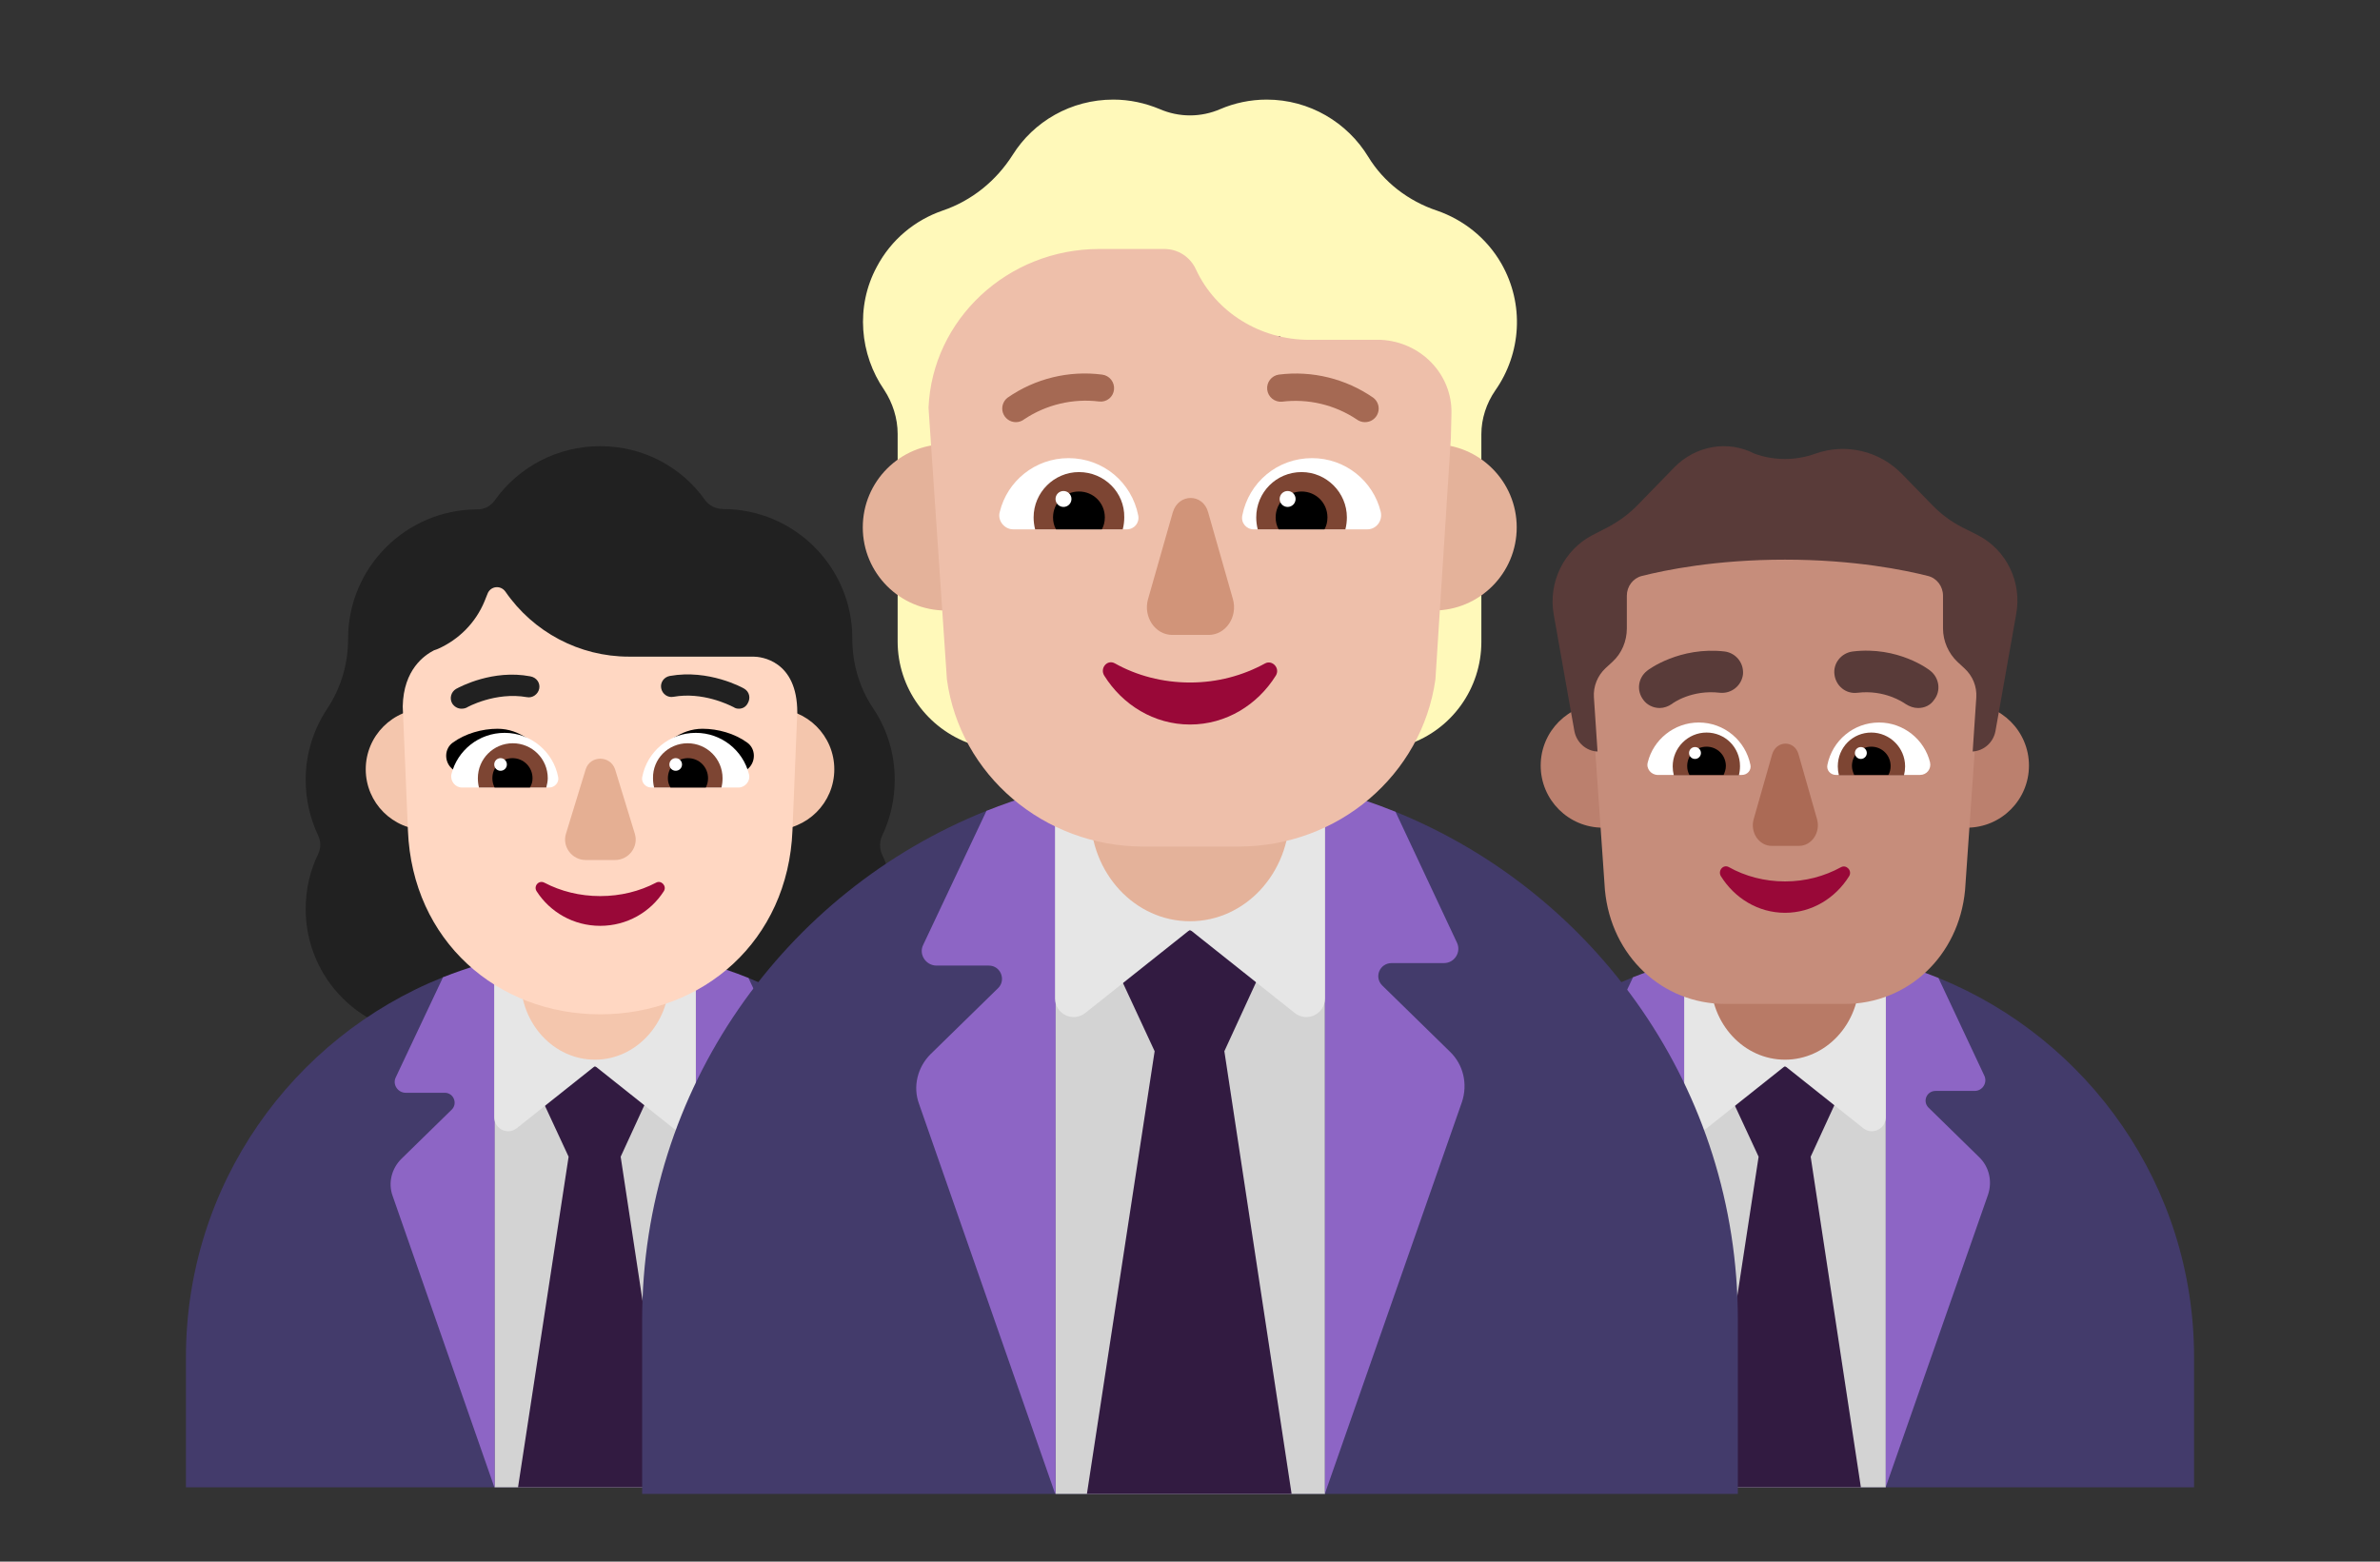 <?xml version="1.0" encoding="UTF-8"?> <svg xmlns="http://www.w3.org/2000/svg" width="224" height="147" viewBox="0 0 224 147" fill="none"><rect x="0" y="0" width="224" height="147" fill="#333333" stroke="none"/> <mask id="mask0_111_883" style="mask-type:alpha" maskUnits="userSpaceOnUse" x="11" y="0" width="200" height="140"> <rect x="11" width="200" height="140" fill="#D9D9D9"></rect> </mask> <g mask="url(#mask0_111_883)"> </g> <path d="M83.019 78.68C83.79 77.07 84.21 75.285 84.21 73.395C84.21 70.91 83.475 68.6 82.18 66.675C80.885 64.75 80.219 62.475 80.219 60.13V60.095C80.219 53.375 74.76 47.915 68.04 47.915C67.374 47.915 66.745 47.6 66.359 47.075C64.189 43.995 60.584 42 56.489 42C52.395 42 48.789 43.995 46.584 47.075C46.2 47.635 45.605 47.95 44.94 47.95C38.219 47.95 32.76 53.41 32.76 60.13V60.165C32.76 62.51 32.094 64.75 30.799 66.71C29.54 68.6 28.77 70.91 28.77 73.395C28.77 75.285 29.189 77.07 29.959 78.68C30.204 79.205 30.204 79.835 29.959 80.36C29.189 81.935 28.77 83.685 28.77 85.575C28.77 92.12 34.09 97.44 40.635 97.44H72.309C78.855 97.44 84.174 92.12 84.174 85.575C84.174 83.72 83.754 81.935 82.984 80.36C82.775 79.835 82.775 79.205 83.019 78.68Z" fill="#212121"></path> <path d="M55.986 90.986L41.703 91.987C27.513 97.657 17.5 111.523 17.5 127.75V140H94.5V127.75C94.5 111.601 84.53 97.757 70.416 92.045L55.986 90.986Z" fill="#433B6B"></path> <path d="M65.486 91.42H46.516L46.55 140H65.486V91.42Z" fill="#D3D3D3"></path> <path d="M66.061 90.581L65.486 91.14V139.965L75.111 112.455C75.531 111.195 75.216 109.83 74.27 108.92L69.51 104.265C68.915 103.67 69.335 102.69 70.175 102.69H73.85C74.585 102.69 75.076 101.92 74.76 101.255L70.456 92.085C70.451 92.075 70.446 92.065 70.442 92.056C69.022 91.48 67.559 90.986 66.061 90.581Z" fill="#8D65C5"></path> <path d="M41.695 91.99C41.692 91.999 41.689 92.007 41.685 92.015L37.24 101.43C36.925 102.095 37.45 102.865 38.185 102.865H41.861C42.7 102.865 43.086 103.88 42.526 104.44L37.766 109.095C36.855 110.005 36.505 111.37 36.961 112.595L46.516 139.965H46.55V91.315L45.063 90.823C43.917 91.161 42.794 91.551 41.695 91.99Z" fill="#8D65C5"></path> <path d="M55.966 100.38L50.086 101.5L53.516 108.885L48.756 140H63.141L58.416 108.885L61.811 101.5L55.966 100.38Z" fill="#321B41"></path> <path d="M56.001 88.585H46.516V105.175C46.516 106.26 47.776 106.89 48.651 106.19L56.001 100.345L63.351 106.19C64.226 106.89 65.486 106.26 65.486 105.175V88.585H56.001V88.585Z" fill="#E6E6E6"></path> <path d="M45.832 72.415C45.832 75.566 43.278 78.12 40.127 78.12C36.976 78.12 34.422 75.566 34.422 72.415C34.422 69.264 36.976 66.71 40.127 66.71C43.278 66.71 45.832 69.264 45.832 72.415Z" fill="#F4C6AD"></path> <path d="M78.523 72.415C78.523 75.566 75.969 78.12 72.818 78.12C69.667 78.12 67.113 75.566 67.113 72.415C67.113 69.264 69.667 66.71 72.818 66.71C75.969 66.71 78.523 69.264 78.523 72.415Z" fill="#F4C6AD"></path> <path d="M56 99.75C52.13 99.75 49 96.374 49 92.2V82.8C49 78.626 52.13 75.25 56 75.25C59.87 75.25 63 78.626 63 82.8V92.2C62.966 96.374 59.837 99.75 56 99.75Z" fill="#F4C6AD"></path> <path d="M70.909 61.81H59.184C54.529 61.81 50.189 59.5 47.564 55.685C47.109 55.055 46.164 55.16 45.884 55.895L45.604 56.595C44.764 58.625 43.189 60.2 41.229 61.075C41.124 61.11 40.984 61.18 40.844 61.215C39.969 61.67 37.974 63 37.904 66.5L38.394 78.19C38.814 88.55 46.794 95.48 56.489 95.48C66.184 95.48 74.164 88.55 74.584 78.19L75.039 67.06C75.039 62.16 71.609 61.81 70.909 61.81Z" fill="#FFD7C2"></path> <path d="M46.83 68.6C48.93 68.6 50.61 70.035 51.66 71.645C50.748 71.924 49.858 72.18 48.973 72.434C47.414 72.882 45.87 73.327 44.24 73.885L42.49 72.31C41.79 71.645 41.825 70.455 42.63 69.895C43.785 69.055 45.36 68.6 46.83 68.6Z" fill="black"></path> <path d="M66.116 68.6C64.051 68.6 62.336 70.035 61.286 71.645C62.137 71.901 62.965 72.138 63.784 72.373C65.423 72.842 67.025 73.301 68.706 73.885L70.456 72.31C71.156 71.645 71.121 70.455 70.316 69.895C69.161 69.055 67.586 68.6 66.116 68.6Z" fill="black"></path> <path d="M42.489 72.87C43.049 70.63 45.079 68.985 47.494 68.985C49.979 68.985 52.079 70.77 52.534 73.15C52.639 73.64 52.219 74.13 51.694 74.13H43.469C42.839 74.13 42.349 73.5 42.489 72.87Z" fill="white"></path> <path d="M70.489 72.87C69.929 70.63 67.899 68.985 65.484 68.985C62.964 68.985 60.899 70.77 60.444 73.15C60.339 73.64 60.759 74.13 61.284 74.13H69.509C70.139 74.13 70.664 73.5 70.489 72.87Z" fill="white"></path> <path d="M44.975 73.255C44.975 71.435 46.445 69.965 48.265 69.965C50.085 69.965 51.555 71.435 51.555 73.255C51.555 73.535 51.485 73.85 51.415 74.13H45.08C45.01 73.85 44.975 73.57 44.975 73.255Z" fill="#7D4533"></path> <path d="M68.005 73.255C68.005 71.435 66.535 69.965 64.715 69.965C62.895 69.965 61.425 71.435 61.46 73.255C61.46 73.57 61.495 73.85 61.565 74.13H67.9C67.97 73.85 68.005 73.57 68.005 73.255Z" fill="#7D4533"></path> <path d="M48.23 71.365C49.28 71.365 50.12 72.205 50.12 73.255C50.12 73.57 50.05 73.85 49.875 74.13H46.55C46.41 73.85 46.34 73.57 46.34 73.255C46.34 72.205 47.18 71.365 48.23 71.365Z" fill="black"></path> <path d="M64.75 71.365C63.7 71.365 62.86 72.205 62.86 73.255C62.86 73.57 62.93 73.85 63.105 74.13H66.43C66.57 73.85 66.64 73.57 66.64 73.255C66.64 72.205 65.8 71.365 64.75 71.365Z" fill="black"></path> <path d="M47.706 71.96C47.706 72.289 47.439 72.555 47.111 72.555C46.782 72.555 46.516 72.289 46.516 71.96C46.516 71.631 46.782 71.365 47.111 71.365C47.439 71.365 47.706 71.631 47.706 71.96Z" fill="white"></path> <path d="M64.191 71.96C64.191 72.289 63.925 72.555 63.596 72.555C63.267 72.555 63.001 72.289 63.001 71.96C63.001 71.631 63.267 71.365 63.596 71.365C63.925 71.365 64.191 71.631 64.191 71.96Z" fill="white"></path> <path d="M56.49 84.35C54.565 84.35 52.78 83.895 51.24 83.09C50.715 82.81 50.19 83.405 50.505 83.895C51.765 85.855 53.97 87.15 56.49 87.15C59.01 87.15 61.215 85.855 62.475 83.895C62.79 83.405 62.23 82.81 61.74 83.09C60.2 83.895 58.415 84.35 56.49 84.35Z" fill="#990838"></path> <path d="M55.125 72.415L53.27 78.47C52.885 79.695 53.83 80.955 55.125 80.955H57.89C59.185 80.955 60.13 79.695 59.745 78.47L57.89 72.415C57.435 71.085 55.545 71.085 55.125 72.415Z" fill="#E5AF93"></path> <path d="M69.055 66.57C69.195 66.675 69.371 66.71 69.546 66.71C69.895 66.71 70.21 66.535 70.385 66.185C70.665 65.695 70.525 65.1 70.035 64.82C69.93 64.75 66.71 62.965 63.035 63.63C62.475 63.735 62.126 64.26 62.23 64.785C62.336 65.345 62.861 65.695 63.386 65.59C66.107 65.11 68.565 66.328 68.991 66.54C69.031 66.559 69.055 66.57 69.055 66.57Z" fill="#212121"></path> <path d="M42.561 66.22C42.771 66.535 43.086 66.71 43.436 66.71C43.611 66.71 43.786 66.675 43.926 66.605C43.961 66.57 46.621 65.1 49.596 65.625C50.121 65.73 50.646 65.345 50.751 64.82C50.856 64.295 50.506 63.77 49.911 63.665C46.387 62.994 43.315 64.639 42.943 64.838C42.927 64.846 42.911 64.855 42.911 64.855C42.456 65.135 42.281 65.73 42.561 66.22Z" fill="#212121"></path> <path d="M167.986 90.986L153.703 91.987C139.513 97.657 129.5 111.523 129.5 127.75V140H206.5V127.75C206.5 111.601 196.53 97.757 182.416 92.045L167.986 90.986Z" fill="#433B6B"></path> <path d="M177.486 91.42H158.516L158.55 140H177.486V91.42Z" fill="#D3D3D3"></path> <path d="M178.061 90.581L177.485 91.14V139.965L187.11 112.455C187.53 111.195 187.215 109.83 186.27 108.92L181.51 104.265C180.915 103.67 181.335 102.69 182.175 102.69H185.85C186.585 102.69 187.075 101.92 186.76 101.255L182.455 92.085C182.451 92.075 182.446 92.065 182.442 92.056C181.022 91.48 179.559 90.986 178.061 90.581Z" fill="#8D65C5"></path> <path d="M153.695 91.99C153.692 91.999 153.689 92.007 153.686 92.015L149.241 101.43C148.926 102.095 149.451 102.865 150.186 102.865H153.861C154.701 102.865 155.086 103.88 154.526 104.44L149.766 109.095C148.856 110.005 148.506 111.37 148.961 112.595L158.516 139.965H158.551V91.315L157.063 90.823C155.917 91.161 154.794 91.551 153.695 91.99Z" fill="#8D65C5"></path> <path d="M167.966 100.38L162.086 101.5L165.516 108.885L160.756 140H175.141L170.416 108.885L173.811 101.5L167.966 100.38Z" fill="#321B41"></path> <path d="M168.001 88.585H158.516V105.175C158.516 106.26 159.776 106.89 160.651 106.19L168.001 100.345L175.351 106.19C176.226 106.89 177.486 106.26 177.486 105.175V88.585H168.001V88.585Z" fill="#E6E6E6"></path> <path d="M156.696 72.065C156.696 75.293 154.079 77.91 150.851 77.91C147.623 77.91 145.006 75.293 145.006 72.065C145.006 68.837 147.623 66.22 150.851 66.22C154.079 66.22 156.696 68.837 156.696 72.065Z" fill="#BB806E"></path> <path d="M190.961 72.065C190.961 75.293 188.344 77.91 185.116 77.91C181.887 77.91 179.271 75.293 179.271 72.065C179.271 68.837 181.887 66.22 185.116 66.22C188.344 66.22 190.961 68.837 190.961 72.065Z" fill="#BB806E"></path> <path d="M168 99.75C164.126 99.75 161 96.376 161 92.195V82.805C161 78.624 164.126 75.25 168 75.25C171.874 75.25 175 78.624 175 82.805V92.195C175 96.376 171.874 99.75 168 99.75Z" fill="#B87A66"></path> <path d="M166.444 45.5C156.69 45.5 148.976 53.925 149.668 63.866L151.052 83.784C151.64 90.023 156.482 94.5 162.362 94.5H173.638C179.518 94.5 184.36 90.023 184.948 83.784L186.332 63.866C187.024 53.96 179.31 45.5 169.556 45.5H166.444V45.5Z" fill="#C68D7B"></path> <path d="M155.085 71.756C155.61 69.621 157.57 68.011 159.88 68.011C162.295 68.011 164.29 69.726 164.745 72.001C164.85 72.491 164.465 72.946 163.94 72.946H156.03C155.4 72.946 154.91 72.351 155.085 71.756Z" fill="white"></path> <path d="M181.65 71.756C181.125 69.621 179.165 68.011 176.855 68.011C174.44 68.011 172.445 69.726 171.99 72.001C171.885 72.491 172.27 72.946 172.795 72.946H180.705C181.335 72.946 181.79 72.386 181.65 71.756Z" fill="white"></path> <path d="M157.43 72.141C157.43 70.391 158.865 68.956 160.615 68.956C162.365 68.956 163.765 70.356 163.765 72.106C163.765 72.421 163.73 72.701 163.66 72.981H157.535C157.465 72.701 157.43 72.421 157.43 72.141Z" fill="#7D4533"></path> <path d="M179.304 72.141C179.304 70.391 177.869 68.956 176.119 68.956C174.369 68.956 172.969 70.356 172.969 72.141C172.969 72.421 173.004 72.701 173.074 72.981H179.199C179.269 72.701 179.304 72.421 179.304 72.141Z" fill="#7D4533"></path> <path d="M160.615 70.286C161.63 70.286 162.435 71.091 162.435 72.106C162.435 72.421 162.33 72.701 162.225 72.946H159.005C158.865 72.701 158.795 72.421 158.795 72.106C158.795 71.091 159.6 70.286 160.615 70.286Z" fill="black"></path> <path d="M176.12 70.286C175.105 70.286 174.3 71.091 174.3 72.106C174.3 72.421 174.405 72.701 174.51 72.946H177.73C177.87 72.701 177.94 72.421 177.94 72.106C177.94 71.091 177.135 70.286 176.12 70.286Z" fill="black"></path> <path d="M160.089 70.881C160.089 71.19 159.838 71.441 159.529 71.441C159.219 71.441 158.969 71.19 158.969 70.881C158.969 70.572 159.219 70.321 159.529 70.321C159.838 70.321 160.089 70.572 160.089 70.881Z" fill="white"></path> <path d="M175.699 70.881C175.699 71.19 175.448 71.441 175.139 71.441C174.83 71.441 174.579 71.19 174.579 70.881C174.579 70.572 174.83 70.321 175.139 70.321C175.448 70.321 175.699 70.572 175.699 70.881Z" fill="white"></path> <path d="M186.141 50.371L184.676 49.636C183.655 49.111 182.702 48.411 181.885 47.571L179.024 44.631C176.879 42.426 173.713 41.691 170.853 42.706C169.014 43.371 166.971 43.371 165.133 42.706C162.647 41.411 159.617 41.936 157.608 43.966L154.135 47.536C153.318 48.376 152.365 49.076 151.309 49.636L149.879 50.371C147.189 51.771 145.691 54.816 146.236 57.861L148.177 68.816C148.381 69.901 149.3 70.706 150.356 70.741C150.356 70.741 150.152 67.626 150.015 65.631C149.947 64.616 150.356 63.601 151.105 62.901L151.752 62.306C152.637 61.501 153.114 60.346 153.114 59.156V56.076C153.114 55.201 153.693 54.431 154.51 54.221C156.723 53.661 161.456 52.681 167.993 52.681C174.53 52.681 179.263 53.661 181.476 54.221C182.293 54.431 182.872 55.201 182.872 56.076V59.156C182.872 60.346 183.383 61.501 184.234 62.306L184.915 62.936C185.664 63.636 186.072 64.616 186.004 65.666C185.868 67.661 185.664 70.741 185.664 70.741C186.719 70.671 187.605 69.901 187.809 68.816L189.75 57.861C190.328 54.816 188.864 51.771 186.141 50.371Z" fill="#593B39"></path> <path d="M179.339 66.261C179.724 66.506 180.109 66.646 180.529 66.646C181.124 66.646 181.684 66.401 182.034 65.876C182.699 65.036 182.524 63.811 181.684 63.146C181.579 63.041 178.639 60.801 174.369 61.326C173.284 61.466 172.514 62.446 172.654 63.496C172.794 64.581 173.739 65.351 174.824 65.211C177.368 64.906 179.123 66.112 179.325 66.251C179.331 66.256 179.339 66.261 179.339 66.261Z" fill="#593B39"></path> <path d="M154.664 65.876C155.014 66.366 155.609 66.646 156.204 66.646C156.589 66.646 157.009 66.506 157.359 66.261C157.429 66.191 159.214 64.896 161.874 65.211C162.959 65.316 163.904 64.546 164.044 63.496C164.149 62.411 163.379 61.466 162.329 61.326C158.094 60.836 155.119 63.041 155.014 63.146C154.174 63.811 153.999 65.001 154.664 65.876Z" fill="#593B39"></path> <path d="M166.789 71.014L165.054 77.099C164.694 78.344 165.545 79.625 166.756 79.625H169.31C170.521 79.625 171.372 78.344 171.012 77.099L169.277 71.014C168.917 69.662 167.182 69.662 166.789 71.014Z" fill="#AB6A55"></path> <path d="M168.002 82.97C166.075 82.97 164.255 82.484 162.721 81.625C162.186 81.326 161.651 81.961 161.972 82.484C163.256 84.54 165.469 85.923 168.002 85.923C170.535 85.923 172.747 84.54 174.032 82.484C174.353 81.961 173.782 81.363 173.282 81.625C171.712 82.484 169.928 82.97 168.002 82.97Z" fill="#990838"></path> <path d="M111.982 74.982L92.852 76.322C73.847 83.916 60.438 102.487 60.438 124.219V140.625H163.562V124.219C163.562 102.591 150.21 84.05 131.307 76.4L111.982 74.982Z" fill="#433B6B"></path> <path d="M124.703 75.563H99.297L99.344 140.625H124.703V75.563Z" fill="#D3D3D3"></path> <path d="M125.475 74.439L124.704 75.188V140.578L137.594 103.735C138.157 102.047 137.735 100.219 136.469 99L130.094 92.766C129.297 91.969 129.86 90.656 130.985 90.656H135.907C136.891 90.656 137.547 89.625 137.126 88.735L131.36 76.453C131.354 76.44 131.348 76.427 131.342 76.414C129.44 75.643 127.481 74.981 125.475 74.439Z" fill="#8D65C5"></path> <path d="M92.842 76.327C92.837 76.338 92.833 76.348 92.829 76.359L86.876 88.969C86.454 89.859 87.157 90.891 88.141 90.891H93.063C94.188 90.891 94.704 92.25 93.954 93L87.579 99.234C86.36 100.453 85.891 102.281 86.501 103.922L99.297 140.578H99.344V75.422L97.352 74.763C95.817 75.216 94.313 75.739 92.842 76.327Z" fill="#8D65C5"></path> <path d="M111.953 87.562L104.078 89.062L108.672 98.953L102.297 140.625H121.563L115.234 98.953L119.781 89.062L111.953 87.562Z" fill="#321B41"></path> <path d="M112 71.766H99.297V93.984C99.297 95.438 100.984 96.281 102.156 95.344L112 87.516L121.844 95.344C123.016 96.281 124.703 95.438 124.703 93.984V71.766H112V71.766Z" fill="#E6E6E6"></path> <path d="M112 86.719C106.812 86.719 102.625 82.2 102.625 76.6V64.025C102.625 58.425 106.812 53.906 112 53.906C117.188 53.906 121.375 58.425 121.375 64.025V76.6C121.375 82.2 117.188 86.719 112 86.719Z" fill="#E4B29A"></path> <path d="M141.297 24.797C139.891 22.359 137.688 20.672 135.25 19.828C132.578 18.938 130.234 17.156 128.781 14.766C126.813 11.531 123.25 9.375 119.219 9.375C117.672 9.375 116.172 9.703 114.859 10.266C113.031 11.062 110.969 11.062 109.141 10.266C107.781 9.703 106.328 9.375 104.781 9.375C100.797 9.375 97.281 11.438 95.312 14.578C93.766 17.016 91.469 18.891 88.703 19.828C86.125 20.719 83.875 22.547 82.516 25.125C80.5 28.875 80.922 33.375 83.219 36.703C84.016 37.922 84.484 39.375 84.484 40.828V60.375C84.484 64.734 87.25 68.578 91.375 70.031L100.234 73.078V38.297C100.938 37.641 101.5 36.844 102.016 35.953C102.813 34.594 103.281 33.094 103.422 31.641C103.844 31.688 104.313 31.734 104.734 31.734C107.5 31.734 110.031 30.75 111.953 29.062C113.922 30.703 116.406 31.734 119.172 31.734C119.641 31.734 120.063 31.688 120.484 31.641C120.672 33.141 121.094 34.594 121.891 35.953C122.406 36.844 123.016 37.594 123.672 38.297V73.125L132.531 70.078C136.656 68.672 139.422 64.781 139.422 60.422V40.875C139.422 39.422 139.891 37.969 140.734 36.75C143.172 33.281 143.5 28.641 141.297 24.797Z" fill="#FFF9BA"></path> <path d="M96.859 49.641C96.859 53.964 93.355 57.469 89.031 57.469C84.708 57.469 81.203 53.964 81.203 49.641C81.203 45.318 84.708 41.813 89.031 41.813C93.355 41.813 96.859 45.318 96.859 49.641Z" fill="#E4B29A"></path> <path d="M142.75 49.641C142.75 53.964 139.245 57.469 134.921 57.469C130.598 57.469 127.093 53.964 127.093 49.641C127.093 45.318 130.598 41.813 134.921 41.813C139.245 41.813 142.75 45.318 142.75 49.641Z" fill="#E4B29A"></path> <path d="M87.391 38.382C87.743 30.084 94.816 23.438 103.457 23.438H109.587C110.907 23.438 112.039 24.215 112.558 25.358C114.444 29.428 118.641 31.989 123.215 31.989H129.958C133.731 32.172 136.702 35.236 136.607 38.941L136.551 41.296L135.098 63.956C133.825 72.965 125.95 79.688 116.566 79.688H107.606C98.269 79.688 90.347 72.965 89.121 63.956L87.391 38.382Z" fill="#EEBFAA"></path> <path d="M94.095 48.187C94.798 45.281 97.423 43.125 100.564 43.125C103.845 43.125 106.517 45.422 107.126 48.515C107.267 49.218 106.751 49.828 106.048 49.828H95.361C94.517 49.828 93.861 48.984 94.095 48.187Z" fill="white"></path> <path d="M129.954 48.187C129.251 45.281 126.626 43.125 123.485 43.125C120.204 43.125 117.532 45.422 116.923 48.515C116.782 49.218 117.298 49.828 118.001 49.828H128.688C129.532 49.828 130.142 49.031 129.954 48.187Z" fill="white"></path> <path d="M97.281 48.703C97.281 46.359 99.203 44.438 101.547 44.438C103.938 44.438 105.859 46.359 105.813 48.703C105.813 49.078 105.766 49.453 105.672 49.828H97.422C97.328 49.453 97.281 49.078 97.281 48.703Z" fill="#7D4533"></path> <path d="M126.765 48.703C126.765 46.359 124.844 44.438 122.5 44.438C120.109 44.438 118.234 46.359 118.234 48.703C118.234 49.078 118.281 49.453 118.375 49.828H126.625C126.719 49.453 126.765 49.078 126.765 48.703Z" fill="#7D4533"></path> <path d="M101.547 46.266C102.906 46.266 103.984 47.344 103.984 48.703C103.984 49.125 103.891 49.5 103.703 49.828H99.391C99.203 49.5 99.109 49.125 99.109 48.703C99.109 47.344 100.188 46.266 101.547 46.266Z" fill="black"></path> <path d="M122.5 46.266C121.14 46.266 120.062 47.344 120.062 48.703C120.062 49.125 120.156 49.5 120.344 49.828H124.656C124.844 49.5 124.937 49.125 124.937 48.703C124.937 47.344 123.859 46.266 122.5 46.266Z" fill="black"></path> <path d="M100.844 46.969C100.844 47.383 100.508 47.719 100.094 47.719C99.68 47.719 99.344 47.383 99.344 46.969C99.344 46.554 99.68 46.219 100.094 46.219C100.508 46.219 100.844 46.554 100.844 46.969Z" fill="white"></path> <path d="M121.938 46.969C121.938 47.383 121.602 47.719 121.188 47.719C120.773 47.719 120.438 47.383 120.438 46.969C120.438 46.554 120.773 46.219 121.188 46.219C121.602 46.219 121.938 46.554 121.938 46.969Z" fill="white"></path> <path d="M110.379 48.233L108.055 56.382C107.573 58.05 108.713 59.766 110.335 59.766H113.755C115.377 59.766 116.517 58.05 116.035 56.382L113.711 48.233C113.229 46.422 110.905 46.422 110.379 48.233Z" fill="#D19479"></path> <path d="M112.002 64.246C109.422 64.246 106.985 63.595 104.93 62.444C104.213 62.043 103.497 62.894 103.927 63.595C105.647 66.348 108.61 68.2 112.002 68.2C115.395 68.2 118.358 66.348 120.078 63.595C120.508 62.894 119.744 62.093 119.075 62.444C116.972 63.595 114.583 64.246 112.002 64.246Z" fill="#990838"></path> <path d="M94.868 39.5C95.086 39.656 95.347 39.739 95.615 39.738C95.904 39.737 96.185 39.638 96.411 39.457C98.482 38.083 100.975 37.493 103.443 37.793C103.609 37.815 103.779 37.802 103.94 37.757C104.102 37.712 104.253 37.634 104.385 37.529C104.516 37.424 104.625 37.294 104.704 37.146C104.784 36.998 104.833 36.835 104.849 36.668C104.883 36.334 104.785 35.999 104.576 35.736C104.366 35.473 104.062 35.303 103.729 35.262C100.592 34.855 97.416 35.632 94.822 37.441C94.611 37.606 94.457 37.833 94.381 38.089C94.305 38.346 94.311 38.62 94.398 38.873C94.486 39.126 94.65 39.345 94.868 39.5Z" fill="#A56953"></path> <path d="M127.686 39.476C127.91 39.646 128.183 39.738 128.464 39.738C128.732 39.74 128.999 39.658 129.217 39.504C129.436 39.349 129.601 39.13 129.688 38.877C129.776 38.624 129.782 38.349 129.705 38.093C129.628 37.836 129.473 37.61 129.261 37.446C126.664 35.643 123.492 34.865 120.355 35.262C120.025 35.311 119.726 35.486 119.524 35.752C119.321 36.017 119.229 36.351 119.268 36.682C119.307 37.014 119.474 37.317 119.733 37.528C119.992 37.739 120.322 37.841 120.655 37.812C123.122 37.507 125.617 38.097 127.686 39.476Z" fill="#A56953"></path> </svg> 